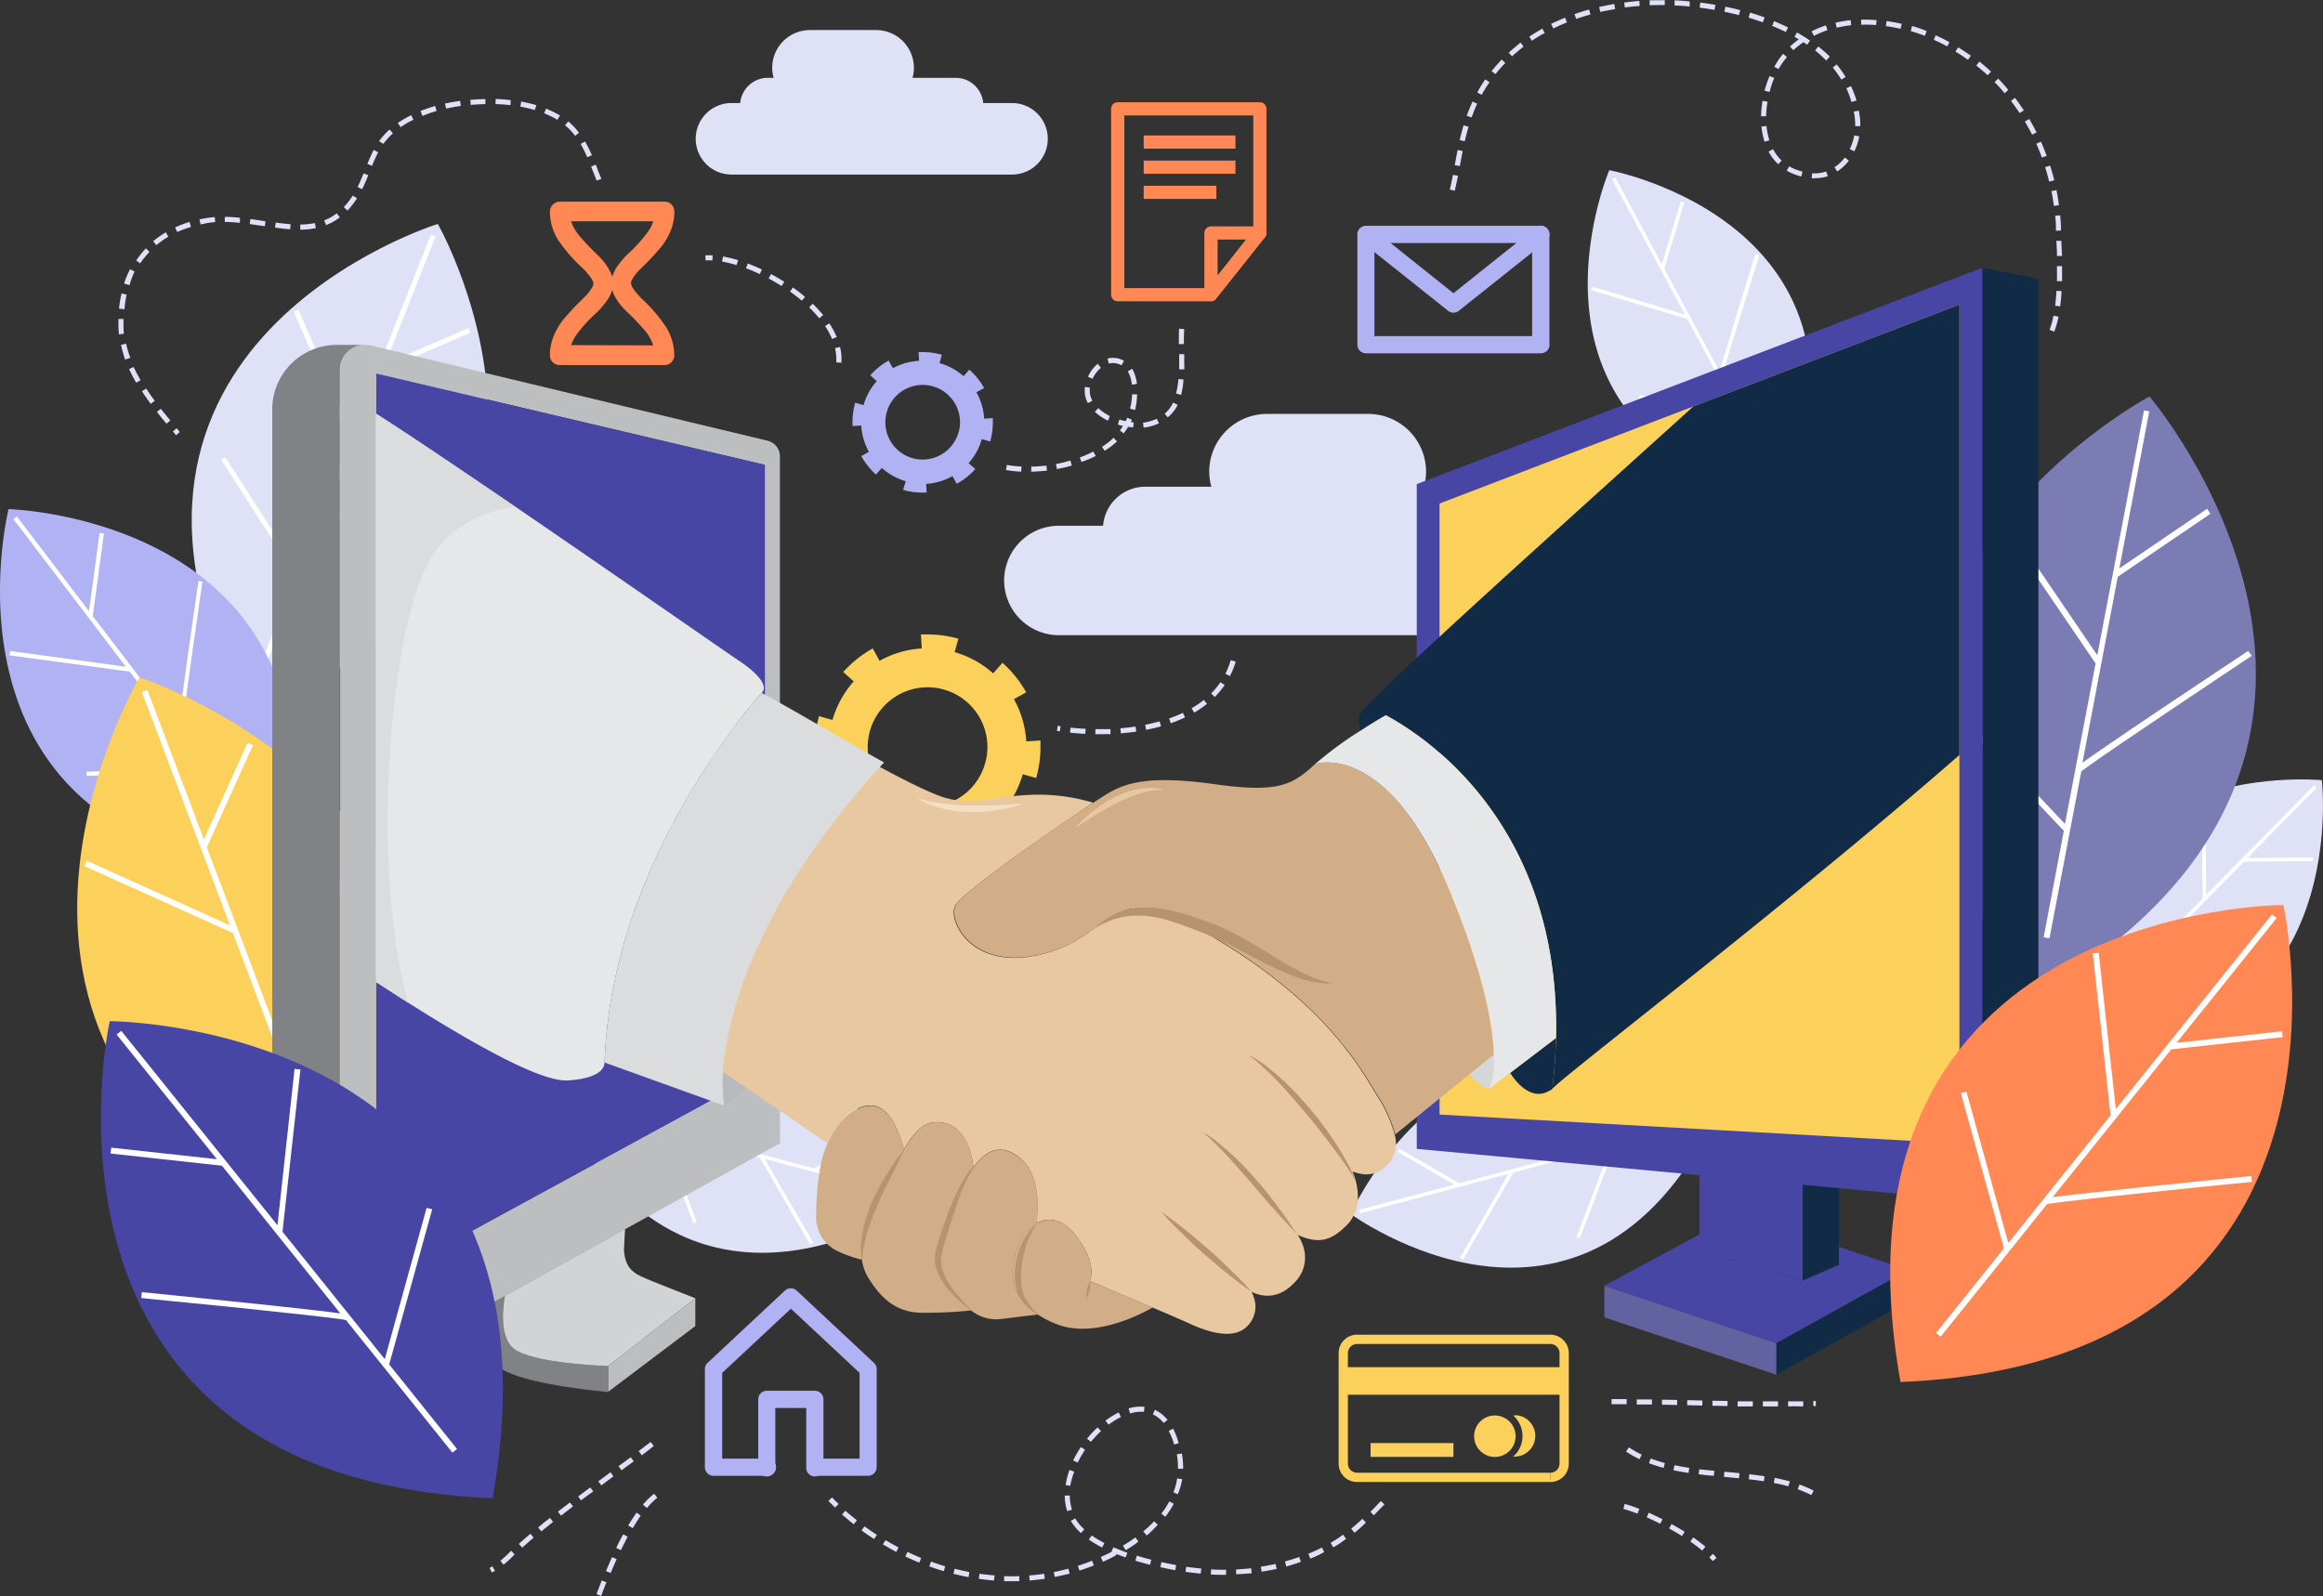 <svg xmlns="http://www.w3.org/2000/svg" viewBox="0 0 460.48 316.44"><rect x="0" y="0" width="460.48" height="316.44" fill="#333333" stroke="none"/><defs><style>.cls-1{fill:#dfe1f7;}.cls-2{fill:#fff;}.cls-3{fill:#b1b2f3;}.cls-4{fill:#fbd15b;}.cls-5{fill:#7c7cb5;}.cls-6{fill:#112b46;}.cls-7{fill:#6262a0;}.cls-8{fill:#4846a5;}.cls-9{fill:#bcbec0;}.cls-10{fill:#808285;}.cls-11{fill:#d1d3d4;}.cls-12{fill:#d4d6d8;}.cls-13{fill:#d1ae88;}.cls-14{fill:#e6e7e8;}.cls-15{fill:#b7babc;}.cls-16{fill:#e8c8a1;}.cls-17{fill:#dbdcdd;}.cls-18{fill:#a1cfe2;}.cls-19{fill:#b79370;}.cls-20{fill:#f85;}.cls-21{fill:#f4dec6;}</style></defs><g id="Calque_2" data-name="Calque 2"><g id="OBJECTS"><path class="cls-1" d="M267.74,240.69s46.08,33.9,72.31-19.26C290.86,188.36,267.74,240.69,267.74,240.69Z"/><path class="cls-2" d="M290.55,216.31s5.4,3.21,10.85,6.4c2.72,1.59,5.45,3.19,7.53,4.38l2.54,1.43.19.1-22.38,6-11.86-6.87-.36.63,11.23,6.5-18.9,5,.19.69,29.47-7.84-9.64,16.63.62.37,10-17.27,19.31-5.14-6.83,17.93.66.25,7-18.4L333,223.69l-.19-.7-20.1,5.35-.36-.17c-1.64-.86-7-4-11.95-6.89l-6.59-3.88-2.1-1.24-.78-.47Z"/><path class="cls-1" d="M182.89,237.74s-46.08,33.9-72.31-19.25C159.77,185.41,182.89,237.74,182.89,237.74Z"/><path class="cls-2" d="M160.07,213.36s-5.4,3.21-10.84,6.4c-2.72,1.59-5.46,3.19-7.53,4.38l-2.54,1.43-.19.1,22.38,6,11.86-6.87.36.63-11.23,6.5,18.9,5-.19.69-29.47-7.84,9.64,16.63-.62.37-10-17.27-19.31-5.14,6.83,17.93-.66.25-7-18.4-12.81-3.41.19-.7,20.1,5.36.36-.18c1.64-.86,7-4,12-6.89l6.59-3.88,2.09-1.24.79-.47Z"/><path class="cls-1" d="M86.79,44.4s-76,23.44-38.28,96.7C126.14,113.49,86.79,44.4,86.79,44.4Z"/><path class="cls-2" d="M95.16,90s-8,3.38-16.11,6.83c-4,1.72-8.08,3.46-11.12,4.79-1.52.67-2.8,1.24-3.7,1.66l-.27.12L75.8,73.51l17.48-7.57-.4-.92L76.33,72.19l10-25.28-.93-.37L69.8,86,59.18,61.43l-.92.4,11,25.44L59.06,113.1,44.67,90.64l-.82.53,14.76,23-6.78,17.13.93.37,10.65-26.89.49-.25c2.32-1.13,10.25-4.54,17.58-7.66l9.78-4.15,3.12-1.32L95.55,91Z"/><path class="cls-3" d="M1.69,100.94S-15,167.89,56.36,172.73C70.65,102.69,1.69,100.94,1.69,100.94Z"/><path class="cls-2" d="M39.34,115.19s-1.09,7.49-2.15,15c-.53,3.77-1,7.55-1.42,10.41-.19,1.43-.34,2.63-.43,3.49l0,.26L18.39,122.15l2.21-16.37-.86-.12-2.1,15.51L3.35,102.41l-.69.52,22.28,29.26L2,129.08l-.12.86,23.84,3.23,14.6,19.18L17.15,153l0,.84,23.73-.63,9.69,12.72.69-.52-15.2-20c0-.09,0-.25,0-.49.2-2.22,1.22-9.64,2.19-16.48.48-3.42,1-6.7,1.3-9.13.18-1.21.32-2.21.43-2.91s.15-1.09.15-1.09Z"/><path class="cls-4" d="M27.65,134.31S-19.5,214.14,70.49,247.76C115.8,163,27.65,134.31,27.65,134.31Z"/><path class="cls-2" d="M70.67,167.11s-4.28,9.24-8.54,18.54C60,190.3,57.88,195,56.3,198.5c-.79,1.77-1.44,3.26-1.89,4.33l-.13.33L41,168l9.14-20.24-1.06-.48-8.66,19.17-11.2-29.65-1.1.41L45.6,183.49,17.2,170.66l-.48,1.06L46.18,185l11.44,30.3-30-8.09-.3,1.1,30.82,8.3,7.59,20.1,1.09-.41L54.89,204.79c0-.12.11-.32.23-.62,1.12-2.78,5.28-11.94,9.15-20.38,1.94-4.22,3.8-8.27,5.19-11.26L71.11,169l.62-1.34Z"/><path class="cls-1" d="M460.25,154.69s-56.91-5.79-52.5,53.32C466.92,211.51,460.25,154.69,460.25,154.69Z"/><path class="cls-2" d="M453,187.28s-6.28,0-12.59,0c-3.15,0-6.32,0-8.71.06-1.19,0-2.2,0-2.91,0h-.22l16.25-16.5,13.7-.11v-.72l-13,.1,13.72-13.94-.51-.5-21.4,21.73-.15-19.23h-.72l.15,20-14,14.24-3.22-18.91-.69.12L422,193l-9.3,9.44.51.51,14.6-14.82.4,0c1.85-.1,8.06-.13,13.79-.14h11Z"/><path class="cls-5" d="M426.08,78.61s-81.9,43.46-22.72,119.12C486.24,149.15,426.08,78.61,426.08,78.61Z"/><path class="cls-2" d="M445.64,129.06s-8.48,5.63-17,11.34c-4.24,2.85-8.49,5.72-11.68,7.92-1.6,1.1-2.94,2-3.88,2.7l-.28.21,7-36.88,18.36-12.48-.65-1-17.4,11.83,5.93-31.14L425,81.37l-9.26,48.55-17.52-25.77-1,.66,18.18,26.74-6.07,31.81L388,140.78l-.83.78,21.94,23.17-4,21.11,1.15.21,6.31-33.11c.09-.08.26-.21.52-.4,2.4-1.8,10.74-7.44,18.45-12.61,3.85-2.59,7.56-5.06,10.3-6.89l3.28-2.19,1.23-.82Z"/><path class="cls-1" d="M319,33.74s-22.38,52.65,35.39,65.93C375.25,44.19,319,33.74,319,33.74Z"/><path class="cls-2" d="M348,50.33s-1.88,6-3.73,12c-.93,3-1.85,6.05-2.53,8.34-.34,1.15-.61,2.11-.8,2.8,0,.08,0,.14-.06.21L329.91,53.29l3.95-13.12-.69-.21-3.75,12.43-9.25-17.23-.63.34L334,62.37l-18.41-5.55-.21.69,19.1,5.76,9.45,17.61-19-2.52-.09.69,19.52,2.59,6.27,11.68.64-.34-9.84-18.33a3.57,3.57,0,0,1,.09-.39c.46-1.8,2.26-7.74,4-13.22.84-2.73,1.66-5.36,2.26-7.3l.72-2.33c.18-.55.27-.87.27-.87Z"/><path class="cls-1" d="M209.9,104.24h8.76A8.4,8.4,0,0,1,227,96.5h13.12a11.59,11.59,0,0,1-.42-3,11.46,11.46,0,0,1,11.43-11.43h20.12a11.46,11.46,0,0,1,11.43,11.43,11.18,11.18,0,0,1-.42,3H284a8.4,8.4,0,0,1,8.33,7.74H295a10.85,10.85,0,1,1,0,21.7H209.9a10.85,10.85,0,1,1,0-21.7Z"/><polygon class="cls-6" points="378.22 251.8 378.22 258.06 352.11 272.56 352.11 266.3 378.22 251.8"/><polygon class="cls-7" points="352.11 266.3 352.11 272.56 318.03 261.2 318.03 254.93 352.11 266.3"/><polygon class="cls-8" points="378.22 251.8 352.11 266.3 318.03 254.93 336.88 244.75 336.88 247.88 357.33 253.89 364.52 250.75 364.52 247.22 378.22 251.8"/><polygon class="cls-6" points="364.52 247.22 364.52 250.75 357.33 253.89 357.33 232.05 364.52 232.44 364.52 247.22"/><polygon class="cls-8" points="357.33 232.05 357.33 253.89 336.88 247.88 336.88 244.75 336.88 230.91 357.33 232.05"/><polygon class="cls-6" points="404.07 233.78 392.93 238.22 392.93 53.09 404.07 55.26 404.07 233.78"/><polygon class="cls-8" points="280.84 227.79 280.84 95.98 392.93 53.1 392.93 238.22 280.84 227.79"/><polygon class="cls-4" points="388.41 60.4 388.41 226.73 285.36 220.99 285.36 99.83 335.69 80.57 388.41 60.4"/><path class="cls-3" d="M195.09,83a12.16,12.16,0,0,0-1.53-5.22l1.52-.84a13.89,13.89,0,0,0-2.93-3.64L191,74.58A12.23,12.23,0,0,0,186.24,72l.47-1.66h0a14,14,0,0,0-3.81-.53c-.27,0-.55,0-.82,0l.1,1.73A12.2,12.2,0,0,0,177,73l-.85-1.51a14,14,0,0,0-3.64,2.92l1.29,1.15a12.2,12.2,0,0,0-2.62,4.77l-1.66-.48v0a14,14,0,0,0-.53,3.81c0,.27,0,.54,0,.81l1.73-.1a12.29,12.29,0,0,0,1.52,5.22l-1.51.84a14,14,0,0,0,2.91,3.65l1.16-1.3a12.05,12.05,0,0,0,4.76,2.63L179,97.14h.05a13.83,13.83,0,0,0,3.8.53l.84,0-.1-1.73a12.31,12.31,0,0,0,5.22-1.54l.84,1.52A13.89,13.89,0,0,0,193.33,93L192,91.83a12.08,12.08,0,0,0,2.62-4.77l1.66.47h0a13.83,13.83,0,0,0,.53-3.8c0-.28,0-.56,0-.83ZM179.86,94.43h0l.08-.3ZM190,85.74a7.4,7.4,0,0,1-7.11,5.38,7.51,7.51,0,0,1-2-.28,7.4,7.4,0,1,1,9.13-5.1Z"/><path class="cls-4" d="M203.44,147a19.59,19.59,0,0,0-2.45-8.37l2.43-1.36a22.58,22.58,0,0,0-4.7-5.85l-1.85,2.09a19.54,19.54,0,0,0-7.64-4.21l.75-2.66h0a22.24,22.24,0,0,0-6.11-.85c-.44,0-.88,0-1.31,0l.16,2.78a19.59,19.59,0,0,0-8.37,2.45L173,128.57a22.34,22.34,0,0,0-5.85,4.68l2.08,1.85a19.65,19.65,0,0,0-4.21,7.65l-2.66-.76,0,0a22.63,22.63,0,0,0-.85,6.11c0,.43,0,.86,0,1.29l2.77-.16a19.76,19.76,0,0,0,2.44,8.38L164.27,159a22.59,22.59,0,0,0,4.68,5.86l1.86-2.08a19.56,19.56,0,0,0,7.64,4.22l-.77,2.66.07,0a22.29,22.29,0,0,0,6.11.85c.45,0,.9,0,1.35,0l-.17-2.78a19.5,19.5,0,0,0,8.38-2.46l1.35,2.43a22.42,22.42,0,0,0,5.85-4.69l-2.08-1.85a19.76,19.76,0,0,0,4.2-7.65l2.66.75h0a22.29,22.29,0,0,0,.85-6.11c0-.45,0-.89,0-1.33ZM179,165.33h0l.13-.48Zm16.28-14A11.86,11.86,0,0,1,183.86,160a11.72,11.72,0,0,1-3.24-.45A11.87,11.87,0,0,1,172,148.15a12.11,12.11,0,0,1,.45-3.24,11.87,11.87,0,0,1,11.42-8.64,11.71,11.71,0,0,1,3.23.45,11.86,11.86,0,0,1,8.64,11.41A11.72,11.72,0,0,1,195.27,151.37Z"/><polygon class="cls-9" points="137.83 257.41 137.83 262.92 120.53 275.97 120.53 270.85 137.83 257.41"/><path class="cls-10" d="M120.53,270.85V276s-16.94-1.44-21.4-4.79c-3.66-2.78-4-10.08-4.06-11.46l5-2.8S98.4,264.8,102,267.47C105.84,270.41,120.53,270.85,120.53,270.85Z"/><path class="cls-9" d="M95.07,259.72,76.44,270.07a5.87,5.87,0,0,1-1.93.68V254.41l77.11-42h3v14.24l-30.7,17.07-23.81,13.23Z"/><path class="cls-9" d="M154.6,90.45V212.38h-3V92.17L74.51,74V68.74L152.1,87.37A3.19,3.19,0,0,1,154.6,90.45Z"/><polygon class="cls-8" points="151.62 92.17 151.62 212.38 74.51 254.41 74.51 74.03 151.62 92.17"/><path class="cls-11" d="M137.83,257.41l-17.3,13.44s-14.69-.44-18.58-3.38c-3.55-2.67-1.86-10.55-1.86-10.55l23.81-13.23-.22,4.15c.29,4.34,2.62,4.89,5.56,6.17Z"/><path class="cls-10" d="M74.51,270.75v.1H73.43A5.64,5.64,0,0,0,74.51,270.75Z"/><path class="cls-9" d="M74.51,254.41v16.34a5.64,5.64,0,0,1-1.08.1,5.94,5.94,0,0,1-6-5.82V73.19a4.9,4.9,0,0,1,5-4.8,5.14,5.14,0,0,1,1.22.14l.92.21V254.41Z"/><path class="cls-10" d="M73.43,270.85H70.35c-9,0-16.38-7.05-16.38-15.75V80.92A12.78,12.78,0,0,1,67,68.39h5.38a4.9,4.9,0,0,0-5,4.8V265A5.94,5.94,0,0,0,73.43,270.85Z"/><path class="cls-12" d="M296.09,209.09c.15,5.09-1,6.85-1,6.85s-2.84-1.19-3.78-3Z"/><path class="cls-6" d="M306.45,216.59c-3.82,1.57-6.95-3.65-6.95-3.65l-.15-.2,9.09-6.92c-.08,3.23-.32,6.61-.73,10.12A9,9,0,0,1,306.45,216.59Z"/><path class="cls-13" d="M240.83,155.49c12.53,1.75,15.32.18,19.85-4,0,0,14.36-5.15,26.88,25.66,6.64,16.3,8.37,26.21,8.53,31.93l-4.74,3.85-14.78,12a27.32,27.32,0,0,0-3.71-8.06c-3.32-5.46-10.44-18.06-32-30.94s-19-1-33.42,3-19.33-6.08-18.1-9.22c1-2.56,17.78-14.19,26.08-19.68,1.85-1.24,3.29-2.16,4-2.6C223.41,155,228.29,153.75,240.83,155.49Z"/><path class="cls-6" d="M388.41,60.4v89.29c-33.66,29.42-80.59,65.22-80.7,66.25.41-3.51.65-6.89.73-10.12.68-29.91-12.57-47.44-23.08-56.59a58.17,58.17,0,0,0-10.65-7.44s-2.15,1.24-4.89,3a4,4,0,0,1-.14-3.32c.56-1.07,6.64-6.89,15.68-15.22,13.15-12.16,32.59-29.66,50.33-45.68Z"/><path class="cls-14" d="M274.71,141.79c7.44,4,34.69,21.44,33.73,64l-9.09,6.92-4.22,3.2s1.11-1.76,1-6.85c-.16-5.72-1.89-15.63-8.53-31.93C275,146.35,260.68,151.5,260.68,151.5a72.18,72.18,0,0,1,9.14-6.71C272.56,143,274.71,141.79,274.71,141.79Z"/><path class="cls-15" d="M143.52,219.2a20,20,0,0,0,4.36-3.61l-4-4.94-2,2.75Z"/><path class="cls-16" d="M274.71,231.3a5.63,5.63,0,0,1-5.29,1.36,9,9,0,0,1-1.33-.39,11.62,11.62,0,0,1,.72,2.12h0c.55,2.26.83,5.86-1.88,8.56s-5,3.72-8.83,2.26c-.29-.11-.57-.23-.88-.37a8.38,8.38,0,0,1,1.41,3.56,6.88,6.88,0,0,1-2,5.87c-2.63,2.82-5.28,2.93-7.26,2.36a9.5,9.5,0,0,1-1.28-.49,6.91,6.91,0,0,1,.52,1.32,5.41,5.41,0,0,1-1,5.08c-2.43,3-6.94,2.08-11.57,0-1.6-.74-4.51-2-7.64-3.32-5.84-2.48-12.38-5.22-12.38-5.22s1.75-3.21-2.83-9.09c-2.59-3.33-5.47-3.68-7.82-2.31,0-.18,1.89-9.74-4-13.61-3.48-2.27-6.26-.56-8.43,2.52,0,0-.45-7.5-5.54-8.79-3.76-1-5.88,1.25-8.25,5.23,0,0-1.81-8.88-6.64-8.76-3.59.1-6.69,3.3-8.52,7.47l-17.54-12-3-2h-.19c.58-10.84,5.14-33.9,30.29-61.06,6.15,3.36,11.49,5.94,13.81,6.58,5.23,1.44,6.7.18,15.06-.47a37.78,37.78,0,0,1,14.29,1.45c-8.3,5.5-26.48,18-27.47,20.61-1.23,3.14,3.65,13.22,18.1,9.22s11.83-15.84,33.42-3,28.71,25.48,32,30.94a27.32,27.32,0,0,1,3.71,8.06A6.23,6.23,0,0,1,274.71,231.3Z"/><path class="cls-13" d="M228.48,259.23s-10.75,6.57-19,3.32a18.66,18.66,0,0,1-2.65-1.25.34.34,0,0,1-.14-.08l-1-.59c-4.94-3.25-5.82-7.72-4.31-12.45a10,10,0,0,1,4-5.56h0a3,3,0,0,1,.63-.3c2.22-1,4.83-.44,7.19,2.61,4.58,5.88,2.83,9.09,2.83,9.09S222.64,256.75,228.48,259.23Z"/><path class="cls-13" d="M205.71,260.63l-.43.06-6.86.83a7.83,7.83,0,0,1-4.9-1,7.16,7.16,0,0,1-1-.68c-2.13-1.74-4.81-4.18-5.51-6-1.17-3.14-.26-8,2.08-14.36a35.48,35.48,0,0,1,3.86-7.92,12.94,12.94,0,0,1,.94-1.21c2-2.27,4.5-3.26,7.49-1.31,5.29,3.45,4.36,11.42,4.11,13.23,0,.22-.06.36-.06.38h0a10,10,0,0,0-4,5.56C199.89,252.91,200.77,257.38,205.71,260.63Z"/><path class="cls-13" d="M192.54,259.81l-.39.05a87.32,87.32,0,0,1-9.64.42c-4.63-.13-7.74-2.51-10.49-7.12a8.15,8.15,0,0,1-.86-2,8,8,0,0,1-.3-1.41c-.71-5.16,2.52-11.35,5.6-16.92,1-1.81,1.88-3.46,2.72-4.88.28-.48.57-.92.84-1.34,2.06-3.13,4.09-4.74,7.41-3.89,4.36,1.1,5.31,6.74,5.49,8.35,0,.28.05.44.05.44a35.48,35.48,0,0,0-3.86,7.92c-2.34,6.4-3.25,11.22-2.08,14.36C187.73,255.63,190.41,258.07,192.54,259.81Z"/><path class="cls-13" d="M176.46,232.84c-3.08,5.57-6.31,11.76-5.6,16.92l-.3-.07h0a25.11,25.11,0,0,1-4.54-1.63,7.42,7.42,0,0,1-4.24-6.79,61,61,0,0,1,.83-10,22.78,22.78,0,0,1,1.41-4.54c1.83-4.17,4.93-7.37,8.52-7.47,4.17-.11,6.1,6.48,6.54,8.27.06.3.1.47.1.49C178.34,229.38,177.46,231,176.46,232.84Z"/><path class="cls-17" d="M143.33,212.58a35,35,0,0,0,.19,6.62l-23.67-8.53c1.38-41.08,31.16-73.28,31.16-73.28,8,4.31,16.53,9.56,24.25,13.78C150.11,178.33,143.91,201.74,143.33,212.58Z"/><path class="cls-14" d="M151,137.38l0,0-.15.17c-.18.21-.5.56-.92,1.06l-.26.31c-.33.38-.7.83-1.13,1.35l-.82,1c-.61.77-1.29,1.65-2,2.62l-.56.75c-.76,1-1.57,2.15-2.42,3.36-.38.54-.76,1.1-1.16,1.68L140.7,151l-.68,1-1.38,2.16-.7,1.13c-.7,1.15-1.41,2.34-2.12,3.57-.24.41-.47.83-.71,1.25-.47.84-1,1.7-1.42,2.59s-.88,1.64-1.31,2.49a1.24,1.24,0,0,1-.1.2l-.69,1.39C130,170,128.42,173.53,127,177.2c-.39,1-.77,2-1.14,3.05s-.76,2.19-1.11,3.3c-.18.54-.35,1.09-.52,1.64a102.08,102.08,0,0,0-3.81,17.88c-.13,1.13-.25,2.27-.34,3.42q-.17,2.07-.24,4.17c-.1,2.9-5.41,3.48-7.41,3.56-5.55.24-19.56-7.85-31.55-15.43-2.21-1.41-4.36-2.8-6.37-4.11V82c6.3,4,16.65,11,27.62,18.45,20,13.67,42,29,45,31C148.29,132.25,152.75,135.49,151,137.38Z"/><path class="cls-17" d="M102.13,100.49c-5.76.78-12.25,3.27-16.49,9.78-8.35,12.85-12.3,61.72-4.76,88.52-2.21-1.41-4.36-2.8-6.37-4.11V82C80.81,86,91.16,93,102.13,100.49Z"/><path class="cls-1" d="M200.62,20.43H194.9a5.49,5.49,0,0,0-5.44-5h-8.58a7.18,7.18,0,0,0,.28-2,7.49,7.49,0,0,0-7.47-7.47H160.54a7.49,7.49,0,0,0-7.47,7.47,7.18,7.18,0,0,0,.28,2h-1.17a5.5,5.5,0,0,0-5.45,5H145a7.09,7.09,0,0,0,0,14.18h55.61a7.09,7.09,0,1,0,0-14.18Z"/><path class="cls-18" d="M294.65,220.31a.44.44,0,0,1,.19.1"/><path class="cls-19" d="M217,184l.44-.38a15,15,0,0,1,1.27-1,13.93,13.93,0,0,1,5.47-2.36,20.45,20.45,0,0,1,8.48.38,43,43,0,0,1,4.52,1.35l2.24.8,1.12.4,1.17.45a71.66,71.66,0,0,1,8.38,4.55c2.56,1.54,4.89,3.05,7,4.11a27.39,27.39,0,0,0,5.25,2.2,8.59,8.59,0,0,0,1.57.37l.57.1-.58,0a9.26,9.26,0,0,1-1.65,0,21.45,21.45,0,0,1-5.73-1.4,71,71,0,0,1-7.51-3.48c-2.67-1.37-5.43-3-8.25-4.16l-1.06-.43L238.6,185l-2.21-.85c-1.46-.54-2.88-1.07-4.27-1.49a21,21,0,0,0-7.73-1.1A15.31,15.31,0,0,0,219,183a12.37,12.37,0,0,0-1.44.73Z"/><path class="cls-19" d="M268.81,234.39l-.18-.33a8.45,8.45,0,0,0-.52-.92c-.46-.8-1.19-1.87-2.09-3.15s-2-2.73-3.18-4.28-2.47-3.18-3.81-4.77-2.69-3.17-4-4.62-2.54-2.78-3.69-3.83c-.56-.54-1.08-1-1.56-1.44s-.88-.81-1.25-1.07l-1.13-.89,1.26.69c.41.22.87.54,1.4.9A18.21,18.21,0,0,1,251.8,212a50.66,50.66,0,0,1,4,3.6c1.4,1.4,2.8,3,4.15,4.58s2.62,3.3,3.75,4.92,2.09,3.19,2.88,4.56a28.56,28.56,0,0,1,1.72,3.41c.18.42.27.78.36,1Z"/><path class="cls-19" d="M257.23,244.85l-.83-.86c-.51-.57-1.27-1.35-2.13-2.33l-3-3.33L248,234.5c-1.12-1.32-2.29-2.59-3.36-3.8s-2.1-2.32-3-3.22-1.69-1.67-2.27-2.16l-.91-.78,1.06.58A25.48,25.48,0,0,1,242,227c1,.84,2.18,1.84,3.36,3s2.35,2.43,3.51,3.74,2.26,2.66,3.25,3.95,1.89,2.54,2.66,3.59,1.34,2,1.77,2.62Z"/><path class="cls-19" d="M248.14,256.15l-.85-.59c-.52-.39-1.31-.91-2.18-1.61s-1.93-1.49-3-2.38-2.22-1.87-3.35-2.85-2.23-2-3.25-3-1.94-1.89-2.74-2.67-1.43-1.5-1.89-2l-.69-.77.86.58c.52.4,1.3.92,2.18,1.62s1.93,1.49,3,2.38,2.21,1.87,3.34,2.85,2.23,2,3.25,3,1.93,1.9,2.74,2.68,1.43,1.49,1.88,2Z"/><path class="cls-16" d="M213.1,164.23l.56-.65c.38-.39.91-1,1.61-1.59a31.51,31.51,0,0,1,2.51-2,24.94,24.94,0,0,1,3.16-1.9,22,22,0,0,1,3.45-1.36q.87-.21,1.68-.36l1.53-.15a9.77,9.77,0,0,1,2.28.2l.84.2-.86,0a16.12,16.12,0,0,0-2.18.25l-1.41.35-1.54.51a34.7,34.7,0,0,0-3.23,1.43c-1.09.53-2.15,1.13-3.13,1.71s-1.91,1.12-2.67,1.63-1.44.9-1.88,1.21Z"/><path class="cls-19" d="M192.54,259.81l-1.13-.84a24.28,24.28,0,0,1-2.74-2.5,13.59,13.59,0,0,1-2.92-4.47,7,7,0,0,1-.4-3.13,7.75,7.75,0,0,1,.33-1.59l.44-1.45c.61-1.93,1.25-3.87,1.94-5.66s1.45-3.4,2.13-4.78a29.93,29.93,0,0,1,1.89-3.18c.52-.73.84-1.13.84-1.13s-.24.45-.63,1.25-.88,2-1.46,3.35-1.13,3.08-1.73,4.87-1.21,3.71-1.79,5.65l-.46,1.45a7.5,7.5,0,0,0-.31,1.35,6.45,6.45,0,0,0,.25,2.66A14.13,14.13,0,0,0,189.2,256c.93,1.18,1.77,2.13,2.38,2.77Z"/><path class="cls-19" d="M205.45,242.61l-.43.77a21.7,21.7,0,0,0-1,2,17.36,17.36,0,0,0-1,3,19,19,0,0,0-.58,3.53,14.78,14.78,0,0,0,.13,3.54,6.53,6.53,0,0,0,1.19,2.76,16.83,16.83,0,0,0,1.4,1.77c.37.42.6.64.6.64s-.28-.15-.76-.45a10.72,10.72,0,0,1-1.79-1.52,6.74,6.74,0,0,1-1.71-3,12.7,12.7,0,0,1-.3-3.86,15.68,15.68,0,0,1,.77-3.76,14.46,14.46,0,0,1,1.47-3,12,12,0,0,1,1.43-1.84Z"/><path class="cls-19" d="M216.1,254l0,.16a3.55,3.55,0,0,1,0,.41,5.6,5.6,0,0,1,0,.57c0,.2,0,.42-.08.63s-.1.43-.16.63-.15.37-.21.52a2.57,2.57,0,0,1-.18.37l-.09.14,0-.16a3.55,3.55,0,0,1,0-.41,5.56,5.56,0,0,1,0-.57,4.78,4.78,0,0,1,.09-.63,5.81,5.81,0,0,1,.15-.63c.06-.19.15-.37.21-.52s.14-.28.18-.37Z"/><path class="cls-19" d="M179.18,228l-.42.93c-.29.58-.67,1.44-1.18,2.42s-1.06,2.15-1.68,3.38-1.24,2.56-1.82,3.9-1.14,2.69-1.59,4c-.22.65-.44,1.27-.61,1.87a14.91,14.91,0,0,0-.45,1.7c-.14.54-.21,1-.3,1.47a7.13,7.13,0,0,0-.16,1.15l-.11,1s-.05-.37-.13-1a8.34,8.34,0,0,1-.06-1.19,9.19,9.19,0,0,1,.06-1.54c.07-.56.13-1.17.26-1.8a15.74,15.74,0,0,1,.46-2,30.33,30.33,0,0,1,1.49-4.14c.62-1.37,1.3-2.7,2-3.91s1.42-2.3,2-3.22,1.2-1.66,1.57-2.19Z"/><path class="cls-3" d="M305.45,68.34v-1.7h-33V48.18h31.26V68.34h1.71v0h1.71V46.48a1.71,1.71,0,0,0-1.71-1.71H270.77a1.71,1.71,0,0,0-1.7,1.71V68.34a1.71,1.71,0,0,0,1.7,1.71h34.68a1.72,1.72,0,0,0,1.21-.5,1.76,1.76,0,0,0,.5-1.21Z"/><path class="cls-3" d="M269.71,47.81l17.34,13.81a1.7,1.7,0,0,0,2.13,0l17.33-13.81a1.7,1.7,0,0,0-2.12-2.67l-16.28,13-16.27-13a1.71,1.71,0,0,0-2.13,2.67Z"/><rect class="cls-4" x="271.69" y="286.12" width="16.42" height="2.74"/><path class="cls-4" d="M300.43,280.65a3.59,3.59,0,0,0-.47,0,5.43,5.43,0,0,1,0,8.15,3.59,3.59,0,0,0,.47,0,4.11,4.11,0,0,0,0-8.21Z"/><path class="cls-4" d="M300.43,284.75a4.11,4.11,0,1,1-4.11-4.1A4.11,4.11,0,0,1,300.43,284.75Z"/><rect class="cls-4" x="266.22" y="271.07" width="43.79" height="5.47"/><path class="cls-4" d="M307.27,293V292H269a1.81,1.81,0,0,1-1.81-1.81v-21.9a1.81,1.81,0,0,1,1.81-1.81h38.32a1.82,1.82,0,0,1,1.82,1.81v21.9a1.82,1.82,0,0,1-1.82,1.81v1.84a3.65,3.65,0,0,0,3.66-3.65v-21.9a3.67,3.67,0,0,0-3.66-3.66H269a3.66,3.66,0,0,0-3.65,3.66v21.9a3.64,3.64,0,0,0,3.65,3.65h38.32Z"/><path class="cls-3" d="M161.52,292.61h10.55a1.71,1.71,0,0,0,1.71-1.71V271.45a1.71,1.71,0,0,0-.54-1.24l-15.32-14.32a1.71,1.71,0,0,0-2.33,0l-15.32,14.32a1.67,1.67,0,0,0-.54,1.24V290.9a1.71,1.71,0,0,0,1.7,1.71H152a1.71,1.71,0,1,0,0-3.41h-8.84v-17l13.62-12.72,13.61,12.72v17h-8.85a1.71,1.71,0,0,0,0,3.41Z"/><path class="cls-3" d="M153.69,290.9V279.16h6.13V290.9a1.71,1.71,0,1,0,3.41,0V277.45a1.71,1.71,0,0,0-1.71-1.7H152a1.7,1.7,0,0,0-1.2.5,1.71,1.71,0,0,0-.5,1.2V290.9a1.71,1.71,0,1,0,3.41,0Z"/><path class="cls-20" d="M452.62,179.44s-92.71,0-75.89,94.58C472.7,270,452.62,179.44,452.62,179.44Z"/><path class="cls-2" d="M446.26,233.17s-10.13,1-20.3,2.07c-5.09.53-10.19,1.08-14,1.52-1.93.22-3.54.41-4.69.57l-.35,0,23.49-29.28,22.08-2.42-.13-1.16-20.91,2.29,19.84-24.73-.91-.73L419.41,219.9l-3.4-31-1.16.13,3.52,32.14L398.1,246.45l-8.3-30-1.1.31,8.53,30.75L383.78,264.3l.91.73,21.1-26.3.65-.11c3-.45,13-1.53,22.2-2.49L441,234.87l3.93-.39,1.47-.15Z"/><path class="cls-8" d="M21.75,202.47s92.71,0,75.9,94.58C1.67,293,21.75,202.47,21.75,202.47Z"/><path class="cls-2" d="M28.12,256.2s10.12,1,20.3,2.07c5.08.53,10.18,1.08,14,1.52,1.93.22,3.54.41,4.69.57l.35.05L44,231.13l-22.08-2.42.13-1.16L43,229.84,23.12,205.12l.91-.74L55,242.93l3.39-31,1.16.12L56,244.22l20.27,25.26,8.3-30,1.1.3-8.52,30.75,13.44,16.76-.91.73-21.1-26.29-.64-.12c-3-.45-13-1.53-22.21-2.48L33.4,257.91l-3.93-.4L28,257.36Z"/><path class="cls-20" d="M127.21,59.23a14.26,14.26,0,0,1-1.69-2,3.65,3.65,0,0,1-.38-.72c0-.14-.06-.25-.09-.36a2.08,2.08,0,0,1,.19-.61,8.47,8.47,0,0,1,1.62-2.12,52.18,52.18,0,0,0,4.24-4.52,13.17,13.17,0,0,0,1.82-3.1,10.16,10.16,0,0,0,.76-3.88,2,2,0,0,0-.57-1.38,1.92,1.92,0,0,0-1.36-.56H111a2,2,0,0,0-1.38.56A2,2,0,0,0,109,42a10.75,10.75,0,0,0,1.64,5.59,31.42,31.42,0,0,0,4.83,5.55,14.43,14.43,0,0,1,1.7,2,3.22,3.22,0,0,1,.38.73,1.33,1.33,0,0,1,.08.35,1.57,1.57,0,0,1-.17.61,9,9,0,0,1-1.63,2.12,52.32,52.32,0,0,0-4.25,4.52,13.46,13.46,0,0,0-1.8,3.1,10.13,10.13,0,0,0-.78,3.88,2,2,0,0,0,.57,1.38,2,2,0,0,0,1.38.56h20.78a1.92,1.92,0,0,0,1.36-.56,2,2,0,0,0,.57-1.38,10.67,10.67,0,0,0-1.62-5.59A30.33,30.33,0,0,0,127.21,59.23ZM114.69,46.57a9.68,9.68,0,0,1-1.3-2.21c-.07-.16-.11-.32-.17-.48H129.5a7.67,7.67,0,0,1-.76,1.65,28.25,28.25,0,0,1-4.29,4.83,17.78,17.78,0,0,0-2.17,2.57,6.62,6.62,0,0,0-.78,1.55,2,2,0,0,0-.14.43,6.39,6.39,0,0,0-.37-1,11.85,11.85,0,0,0-2.34-3.16A54.76,54.76,0,0,1,114.69,46.57Zm-1.47,21.86a7.35,7.35,0,0,1,.76-1.64A27.8,27.8,0,0,1,118.26,62a18.41,18.41,0,0,0,2.18-2.57,7.76,7.76,0,0,0,.78-1.55,2.71,2.71,0,0,0,.14-.43,6.32,6.32,0,0,0,.35,1,12.39,12.39,0,0,0,2.35,3.16,51,51,0,0,1,4,4.19A9.8,9.8,0,0,1,129.33,68c0,.16.11.32.17.48Z"/><path class="cls-20" d="M249.74,21.58h-1.3V45.74l-9,11.38H222.87V22.89h26.87V21.58h0V20.27H221.56a1.31,1.31,0,0,0-1.31,1.31V58.43a1.3,1.3,0,0,0,1.31,1.31h18.49a1.27,1.27,0,0,0,1-.5L250.77,47a1.3,1.3,0,0,0,.28-.81V21.58a1.31,1.31,0,0,0-1.31-1.31Z"/><path class="cls-20" d="M240.05,58.43h1.31V47.5H247l-8,10.12,1,.81h0l1,.81L250.77,47a1.3,1.3,0,0,0,.15-1.38,1.32,1.32,0,0,0-1.18-.74h-9.69a1.31,1.31,0,0,0-1.31,1.31V58.43a1.31,1.31,0,0,0,.88,1.24,1.3,1.3,0,0,0,1.45-.43Z"/><polyline class="cls-20" points="226.71 29.47 244.9 29.47 244.9 26.86 226.71 26.86"/><polyline class="cls-20" points="226.71 34.46 244.9 34.46 244.9 31.84 226.71 31.84"/><polyline class="cls-20" points="226.71 39.44 241.12 39.44 241.12 36.83 226.71 36.83"/><path class="cls-1" d="M407.21,65.75l-.93-.35a18.25,18.25,0,0,0,.78-2.81l1,.2A19,19,0,0,1,407.21,65.75Zm1.17-5-1-.14c.12-.91.21-1.9.27-2.95l1,.06C408.6,58.83,408.5,59.85,408.38,60.79Zm.37-5-1,0c0-.62,0-1.24,0-1.86,0-.38,0-.75,0-1.12h1c0,.37,0,.75,0,1.13C408.77,54.49,408.76,55.12,408.75,55.75Zm-1-5c0-1-.07-2-.12-3l1,0c0,1,.09,2,.12,3Zm-.21-5,0-.86c0-.71-.08-1.41-.15-2.11l1-.09c.06.72.11,1.43.15,2.16l0,.85Zm-.41-4.93c-.13-1-.29-2-.48-2.93l1-.2c.2,1,.36,2,.49,3Zm-118.73-3-1-.23c.23-1,.43-1.94.62-2.92l1,.19C288.8,35.89,288.59,36.87,288.37,37.85ZM406.19,36c-.23-1-.5-1.92-.79-2.86l1-.3c.3,1,.58,1.94.81,2.92Zm-46.6-.64h-.45l.05-1A7.49,7.49,0,0,0,362,34l.32.95A8.65,8.65,0,0,1,359.59,35.33ZM357.07,35a10.69,10.69,0,0,1-1.57-.52,8.2,8.2,0,0,1-1.33-.65l.5-.86a9.54,9.54,0,0,0,1.2.59,12.68,12.68,0,0,0,1.44.47Zm7.12-1-.55-.84a7.81,7.81,0,0,0,2.05-1.93l.8.61A9.22,9.22,0,0,1,364.19,34Zm-74.82-1.07-1-.19c.19-1,.37-2,.57-3l1,.2C289.73,31,289.55,32,289.37,32.93Zm63.11-.37a9.71,9.71,0,0,1-1.9-2.51l.89-.47a8.71,8.71,0,0,0,1.7,2.26Zm52.28-1.32c-.34-.93-.71-1.86-1.11-2.75l.92-.4c.4.91.78,1.86,1.13,2.81ZM367.58,30l-.9-.43a11.11,11.11,0,0,0,.88-2.72l1,.18A11.74,11.74,0,0,1,367.58,30Zm-17.8-1.91a14.49,14.49,0,0,1-.61-3l1-.1a13.64,13.64,0,0,0,.57,2.83ZM290.35,28l-1-.22c.25-1.07.5-2,.76-2.93l1,.28C290.83,26.05,290.59,27,290.35,28ZM402.81,26.7c-.44-.88-.92-1.75-1.42-2.6l.86-.51c.51.87,1,1.76,1.45,2.67ZM368.75,25l-1,0v-.22a12.45,12.45,0,0,0-.15-1.93c0-.24-.08-.48-.13-.72l1-.19c.05.25.09.5.13.75a13.29,13.29,0,0,1,.17,2.09ZM291.7,23.29l-.95-.33c.27-.76.56-1.49.87-2.18.09-.22.19-.43.29-.64l.9.42c-.09.21-.19.42-.28.62C292.24,21.85,292,22.56,291.7,23.29Zm58.39-.24-1,0a21.38,21.38,0,0,1,.29-3.05l1,.16A19.48,19.48,0,0,0,350.09,23.05Zm50.26-.62c-.55-.83-1.13-1.64-1.72-2.42l.79-.61c.61.8,1.2,1.63,1.76,2.48ZM367,20.22A18.64,18.64,0,0,0,366,17.5l.91-.43a20.59,20.59,0,0,1,1.1,2.86Zm-73.29-1.41-.88-.48c.49-.89,1-1.76,1.6-2.59l.83.57A26.7,26.7,0,0,0,293.71,18.81Zm103.67-.33c-.63-.75-1.3-1.49-2-2.19l.71-.7c.71.72,1.4,1.47,2,2.24Zm-46.6-.25-1-.25a23.16,23.16,0,0,1,1-2.91l.92.39A21,21,0,0,0,350.78,18.23ZM365,15.78a21.45,21.45,0,0,0-1.69-2.38l.77-.63a20.56,20.56,0,0,1,1.77,2.5ZM394,14.92c-.72-.67-1.48-1.31-2.25-1.92l.62-.79c.79.63,1.57,1.29,2.31,2Zm-97.54-.2-.78-.62c.63-.79,1.3-1.56,2-2.29l.72.69C297.68,13.21,297,14,296.42,14.72Zm56.14-1-.88-.48a15.19,15.19,0,0,1,1.74-2.57l.76.65A14.16,14.16,0,0,0,352.56,13.7ZM362,12a24.41,24.41,0,0,0-2.19-2l.62-.78a25,25,0,0,1,2.28,2Zm28.1-.14c-.8-.57-1.63-1.12-2.47-1.63l.52-.85c.86.52,1.71,1.08,2.53,1.67Zm-90.36-.68-.67-.74c.74-.67,1.53-1.33,2.34-2l.6.8C301.25,9.84,300.49,10.48,299.77,11.13Zm55.76-1.22-.68-.74a20.08,20.08,0,0,1,1.75-1.42l-.85-.49.49-.87c.91.51,1.78,1.05,2.59,1.61l-.57.82-.74-.5A18,18,0,0,0,355.53,9.91ZM386,9.2l-1.19-.62q-.72-.36-1.47-.69L383.7,7l1.51.71,1.21.64Zm-82.3-1.1-.56-.83c.83-.56,1.7-1.09,2.59-1.59l.49.87C305.3,7,304.45,7.56,303.65,8.1Zm55.86-1-.46-.89a22.3,22.3,0,0,1,2.84-1.18l.32.95A19.62,19.62,0,0,0,359.51,7.14Zm22,0c-.92-.35-1.87-.66-2.81-.94l.28-1c1,.28,1.94.6,2.88,1ZM354,6.34c-.86-.42-1.77-.83-2.71-1.21l.38-.93c.95.39,1.89.81,2.77,1.24Zm22.74-.63c-1-.22-1.95-.4-2.91-.53l.14-1c1,.13,2,.32,3,.55Zm-68.83-.07-.44-.9c.89-.44,1.82-.85,2.77-1.23l.37.93C309.7,4.81,308.79,5.21,307.92,5.64Zm56.17-.14-.23-1a26.42,26.42,0,0,1,3-.5l.1,1A22.34,22.34,0,0,0,364.09,5.5Zm7.8-.53a26.58,26.58,0,0,0-2.95-.07l0-1A28.41,28.41,0,0,1,372,4Zm-22.44-.55c-.91-.32-1.86-.63-2.83-.92l.29-1c1,.29,1.95.61,2.88.94Zm-37-.68-.33-.94c.94-.33,1.91-.64,2.89-.91l.27,1C314.34,3.12,313.39,3.42,312.47,3.74ZM344.71,3c-.94-.24-1.91-.47-2.9-.67l.21-1c1,.2,2,.43,2.94.68Zm-27.49-.61-.23-1c1-.22,2-.43,3-.6l.17,1C319.15,2,318.17,2.14,317.22,2.37Zm22.64-.43c-1-.18-2-.32-2.94-.45l.12-1c1,.13,2,.28,3,.45Zm-17.77-.46-.13-1c1-.13,2-.24,3-.32l.07,1C324.05,1.25,323.06,1.35,322.09,1.48Zm12.85-.21c-1-.1-2-.17-3-.21l0-1c1,0,2,.12,3,.21ZM327,1.05l0-1c.81,0,1.63,0,2.44,0H330V1h-.58C328.62,1,327.82,1,327,1.05Z"/><path class="cls-1" d="M34.91,86.3l-.64-.75L35,84.9l.64.75ZM33,84c-.63-.75-1.27-1.53-1.9-2.33l.78-.62q.94,1.19,1.89,2.31Zm-3.13-3.93c-.64-.87-1.2-1.68-1.73-2.49l.84-.55c.51.8,1.07,1.6,1.7,2.44ZM27,75.88c-.53-.91-1-1.82-1.41-2.7l.9-.42c.4.85.86,1.73,1.38,2.62Zm-2.2-4.58A22.64,22.64,0,0,1,24,68.37l1-.22a20.67,20.67,0,0,0,.84,2.8Zm-1.21-5a16,16,0,0,1-.11-1.69v-.48c0-.3,0-.6,0-.89l1,0c0,.28,0,.57,0,.86v.46c0,.53,0,1.07.1,1.6Zm1-5-1-.11a23.92,23.92,0,0,1,.51-3l1,.22A22.49,22.49,0,0,0,24.66,61.35Zm1-4.78-1-.31a19.84,19.84,0,0,1,1.19-2.83l.89.45A18.84,18.84,0,0,0,25.67,56.57Zm2.12-4.36L27,51.66a17.21,17.21,0,0,1,1.92-2.41l.72.69A17.33,17.33,0,0,0,27.79,52.21ZM31,48.61l-.64-.77a18.83,18.83,0,0,1,2.51-1.77l.51.86A17.81,17.81,0,0,0,31,48.61ZM35.13,46l-.42-.91A23.15,23.15,0,0,1,37.57,44l.29,1A22.69,22.69,0,0,0,35.13,46Zm24.39-.48v-1a16,16,0,0,0,2.89-.29l.2,1A17.17,17.17,0,0,1,59.52,45.55Zm-2-.06c-.89-.07-1.84-.17-3-.33l.14-1c1.14.16,2.08.26,2.94.32Zm-5-.62L52,44.79l-2.5-.37.14-1,2.51.38.47.07Zm12.11-.22-.36-.93a10,10,0,0,0,2.49-1.39l.6.8A11.22,11.22,0,0,1,64.59,44.65ZM39.76,44.5l-.22-1c.41-.09.82-.17,1.24-.24.58-.1,1.18-.17,1.8-.22l.07,1a15.18,15.18,0,0,0-1.7.21C40.55,44.34,40.15,44.41,39.76,44.5Zm7.8-.32c-1.08-.11-2.05-.17-3-.18V43c.93,0,1.93.07,3,.18Zm21.32-2.43-.73-.69a15.11,15.11,0,0,0,1.78-2.29l.84.54A16.42,16.42,0,0,1,68.88,41.75Zm2.9-4.23-.9-.44c.44-.89.84-1.83,1.19-2.72l.93.38C72.64,35.64,72.24,36.6,71.78,37.52Zm46.5-1.71c-.25-.6-.49-1.22-.73-1.84l-.38-.95.93-.37.38,1c.24.61.48,1.22.73,1.82ZM73.75,32.88l-.93-.38c.34-.83.76-1.81,1.26-2.77l.89.46A29,29,0,0,0,73.75,32.88Zm42.66-1.7a25.75,25.75,0,0,0-1.31-2.63l.87-.5a26.68,26.68,0,0,1,1.36,2.73ZM76,28.54,75.14,28l.28-.38a13.56,13.56,0,0,1,1.8-1.93l.67.75a12.72,12.72,0,0,0-1.67,1.79C76.13,28.3,76.05,28.42,76,28.54ZM114,26.93a11.6,11.6,0,0,0-2-2.09l.64-.77a12.45,12.45,0,0,1,2.13,2.26ZM79.42,25.21l-.57-.82a20.63,20.63,0,0,1,2.66-1.55l.44.9A19.1,19.1,0,0,0,79.42,25.21Zm31.07-1.46a20.58,20.58,0,0,0-2.62-1.29l.37-.92A20.18,20.18,0,0,1,111,22.89ZM83.74,23,83.37,22c.92-.36,1.89-.69,2.89-1l.28,1C85.57,22.29,84.63,22.6,83.74,23ZM106,21.82a27.17,27.17,0,0,0-2.86-.68l.18-1a30,30,0,0,1,3,.71Zm-17.57-.29-.22-1c1-.21,2-.39,3-.53l.13,1C90.39,21.14,89.41,21.32,88.45,21.53Zm12.76-.68c-.95-.11-1.94-.18-2.95-.21l0-1c1,0,2.06.11,3,.22Zm-7.88-.05-.09-1c1-.09,2-.14,3-.16l0,1C95.32,20.66,94.33,20.71,93.33,20.8Z"/><path class="cls-1" d="M204.42,93.52l0-1a29.25,29.25,0,0,0,3-.21l.12,1C206.45,93.42,205.42,93.5,204.42,93.52Zm-2,0a25,25,0,0,1-3-.33l.17-1a24.86,24.86,0,0,0,2.92.31Zm7.09-.51-.19-1c1-.19,1.93-.42,2.86-.7l.29,1A30.38,30.38,0,0,1,209.47,93Zm4.89-1.37-.35-.93a27.31,27.31,0,0,0,2.69-1.18l.46.89A29.22,29.22,0,0,1,214.36,91.61Zm4.58-2.22-.53-.84a13.22,13.22,0,0,0,2.28-1.78l.69.72A14.69,14.69,0,0,1,218.94,89.39Zm3.81-3.47-.8-.59q.31-.43.6-.9c-.34-.08-.69-.18-1-.28l.3-1c.41.13.83.24,1.24.33a7.32,7.32,0,0,0,.33-.69l.91.41c-.06.15-.14.31-.21.46l.56.06-.09,1-1-.12A12.85,12.85,0,0,1,222.75,85.92Zm3.9-1.16-.1-1c.22,0,.43-.05.64-.09a9.57,9.57,0,0,0,2.08-.67l.42.91a10.42,10.42,0,0,1-2.31.74Zm-7.06-1.38a10.49,10.49,0,0,1-2.6-1.76l.69-.73A9.22,9.22,0,0,0,220,82.48Zm11.89-.62-.65-.76a6.88,6.88,0,0,0,1.68-2.2l.9.44A7.73,7.73,0,0,1,231.48,82.76ZM225,81.29l-1-.26a12.63,12.63,0,0,0,.41-2.85l1,0A14.65,14.65,0,0,1,225,81.29Zm-9.35-1.37a5.06,5.06,0,0,1-.62-2.08c0-.14,0-.27,0-.41s0-.47,0-.7l1,.12a3.77,3.77,0,0,0,0,.58c0,.11,0,.22,0,.33a4.35,4.35,0,0,0,.51,1.69Zm18.47-1.64-1-.26a16,16,0,0,0,.48-2.87l1,.09A16.83,16.83,0,0,1,234.14,78.28Zm-9.75-2a6.68,6.68,0,0,0-.81-2.65l.86-.52a7.78,7.78,0,0,1,.95,3Zm-7.81-1.17-.9-.42a7.07,7.07,0,0,1,1.94-2.55l.63.78A6.23,6.23,0,0,0,216.58,75.09Zm18.19-1.88-1,0c0-.33,0-.65,0-1,0-.67,0-1.35,0-2l1,0c0,.68,0,1.36,0,2C234.78,72.55,234.77,72.88,234.77,73.21Zm-12.43-.79a3.36,3.36,0,0,0-2.52-.35l-.26-1a4.35,4.35,0,0,1,3.27.45Zm11.36-4.21c0-.4,0-.79,0-1.17,0-.66,0-1.29.05-1.88l1,.07c0,.57-.05,1.18-.05,1.81,0,.38,0,.76,0,1.15Z"/><path class="cls-1" d="M166.78,71.92l-1-.07c0-.21,0-.41,0-.62a9.3,9.3,0,0,0-.26-2.2l1-.23a10.21,10.21,0,0,1,.29,2.43C166.8,71.46,166.8,71.69,166.78,71.92Zm-1.84-4.71a14.8,14.8,0,0,0-1.38-2.54l.83-.56a16.57,16.57,0,0,1,1.48,2.72ZM162.4,63.1a26.52,26.52,0,0,0-2-2.16l.69-.72a25.42,25.42,0,0,1,2.08,2.25Zm-3.46-3.48c-.73-.62-1.52-1.23-2.34-1.81l.58-.81c.84.59,1.65,1.22,2.4,1.86Zm-4-2.91c-.83-.52-1.69-1-2.57-1.49l.47-.88c.9.48,1.78,1,2.63,1.53Zm-4.33-2.37c-.91-.43-1.83-.82-2.73-1.15l.35-.94c.92.35,1.87.74,2.8,1.18ZM146,52.56a24.71,24.71,0,0,0-2.86-.7l.18-1a26.56,26.56,0,0,1,3,.72Zm-4.79-.93a12.09,12.09,0,0,0-1.34,0l-.05-1a14.18,14.18,0,0,1,1.45,0Z"/><path class="cls-1" d="M217.87,145.57h-.74l0-1c1,0,2,0,3,0l0,1C219.39,145.56,218.63,145.57,217.87,145.57Zm-2.76-.07c-1-.05-2-.13-3-.23l.1-1c1,.11,2,.18,3,.23Zm7.07-.1-.08-1c1-.08,2-.2,3-.34l.14,1C224.22,145.2,223.2,145.31,222.18,145.4ZM210.09,145l-.58-.09.16-1,.57.09Zm17.1-.3-.19-1c1-.2,2-.43,2.87-.68l.28,1C229.2,144.27,228.21,144.51,227.19,144.71Zm4.89-1.31-.33-.94a27.25,27.25,0,0,0,2.73-1.11l.43.9A27.85,27.85,0,0,1,232.08,143.4Zm4.64-2.1-.51-.87a19.35,19.35,0,0,0,2.42-1.64l.62.78A20.45,20.45,0,0,1,236.72,141.3Zm4.07-3.1-.71-.7a16.84,16.84,0,0,0,1.85-2.23l.83.56A17,17,0,0,1,240.79,138.2Zm3-4.15-.89-.45a15.36,15.36,0,0,0,1.06-2.69l1,.27A16.31,16.31,0,0,1,243.8,134.05Z"/><path class="cls-1" d="M200.57,313.51c-.51,0-1,0-1.52,0l0-1q1.48.06,3,0l0,1C201.58,313.5,201.07,313.51,200.57,313.51Zm-3.54-.14c-1-.08-2-.19-3-.34l.14-1c1,.14,2,.25,3,.33Zm7.07,0-.08-1c1-.08,2-.19,2.95-.34l.15,1C206.12,313.17,205.11,313.29,204.1,313.37ZM192,312.7c-1-.19-2-.41-3-.66l.24-1c1,.25,1.93.46,2.9.65Zm17.09,0-.2-1c1-.19,1.92-.42,2.89-.68l.26,1C211.07,312.23,210.08,312.47,209.11,312.66Zm33.51-.46c-.86,0-1.72,0-2.58-.07l.05-1c.84.05,1.69.07,2.53.07h.44v1Zm2.46-.06-.05-1c1-.05,2-.13,3-.24l.11,1C247.1,312,246.09,312.09,245.08,312.14ZM238,312c-1-.09-2-.21-3-.35l.14-1c1,.14,2,.26,3,.34Zm12.09-.37-.16-1c1-.15,2-.34,2.92-.55l.22,1C252.11,311.27,251.11,311.46,250.11,311.62Zm-63-.12c-1-.28-1.94-.6-2.88-.95l.35-.94c.92.34,1.87.65,2.81.94Zm26.88-.11-.3-.95c1-.31,1.89-.64,2.8-1l.36.93C215.94,310.74,215,311.08,214,311.39Zm19-.07-1.35-.26-1.61-.35.22-1,1.59.34,1.33.25Zm22-.75-.26-1c1-.26,1.9-.55,2.83-.87l.33.95C257,310,256,310.3,255.05,310.57Zm-27-.33c-1-.25-2-.52-2.91-.81l.29-1c.92.29,1.88.56,2.87.81Zm-45.74-.42c-.93-.38-1.87-.79-2.77-1.22l.43-.91c.89.43,1.8.83,2.72,1.21Zm36.38-.21-.41-.92c.72-.31,1.43-.64,2.11-1h0l.4-.92c.85.37,1.78.74,2.76,1.08l-.33.94c-.66-.23-1.3-.47-1.91-.72l.11.21C220.6,308.75,219.67,309.2,218.74,309.61Zm41.11-.63-.37-.93c.91-.37,1.82-.78,2.69-1.22l.45.89C261.73,308.18,260.79,308.6,259.85,309Zm-82.06-1.29c-.9-.47-1.78-1-2.64-1.48l.51-.86c.84.51,1.72,1,2.59,1.46Zm45.45-.39-.51-.86c.87-.51,1.7-1.06,2.47-1.62l.59.81C225,306.21,224.14,306.77,223.24,307.3Zm-4.64-.48a23.73,23.73,0,0,1-2.63-1.57l.57-.82a21.23,21.23,0,0,0,2.52,1.5Zm45.8-.07-.51-.86c.84-.5,1.67-1,2.47-1.62l.59.81C266.12,305.68,265.26,306.24,264.4,306.75Zm-91-1.61c-.84-.54-1.68-1.12-2.49-1.71l.59-.81c.8.58,1.62,1.15,2.45,1.68Zm54-.75-.64-.77a23,23,0,0,0,2.14-2l.73.68A25,25,0,0,1,227.39,304.39Zm-13-.43a10.75,10.75,0,0,1-2-2.42l.86-.5a9.66,9.66,0,0,0,1.81,2.18Zm54.2-.1-.63-.78c.75-.6,1.48-1.24,2.24-1.95l.68.74C270.07,302.59,269.32,303.24,268.56,303.86Zm-99.23-1.65c-.79-.62-1.57-1.27-2.33-1.94l.66-.75c.74.65,1.51,1.29,2.29,1.9ZM231,300.73l-.79-.61a17.16,17.16,0,0,0,1.58-2.44l.88.47A17.69,17.69,0,0,1,231,300.73Zm41.36-.26-.71-.71c.69-.69,1.38-1.41,2.06-2.15l.74.68C273.7,299,273,299.77,272.31,300.47Zm-60.81-.85a10.81,10.81,0,0,1-.49-3.1h1a9.55,9.55,0,0,0,.44,2.81Zm-46-.71-1.34-1.31.71-.71c.43.44.87.87,1.32,1.3Zm68-2.64-.94-.35a14.55,14.55,0,0,0,.74-2.79l1,.15A15,15,0,0,1,233.47,296.27Zm-21.32-1.67-1-.15a16.35,16.35,0,0,1,.77-3l.95.34A15.13,15.13,0,0,0,212.15,294.6Zm22.28-3.38h-1V291a16.18,16.18,0,0,0-.23-2.65l1-.17a16.06,16.06,0,0,1,.25,2.82ZM213.63,290l-.9-.44a21.48,21.48,0,0,1,1.53-2.66l.83.56A20.81,20.81,0,0,0,213.63,290Zm19.13-3.58-.09-.3a14.45,14.45,0,0,0-1-2.4l.88-.46a15,15,0,0,1,1,2.56l.09.32Zm-16.51-.54-.77-.63a22.24,22.24,0,0,1,2.09-2.24l.68.73A24,24,0,0,0,216.25,285.88Zm3.49-3.4-.61-.8a16.62,16.62,0,0,1,2.63-1.63l.44.9A15.26,15.26,0,0,0,219.74,282.48Zm10.93-.34a6.19,6.19,0,0,0-2.15-1.71l.41-.9a7,7,0,0,1,2.51,2ZM224,280.25l-.28-1a8.26,8.26,0,0,1,3.15-.32l-.1,1A7.29,7.29,0,0,0,224,280.25Z"/><path class="cls-1" d="M351.33,278.85h-1.88v-1h3v1Zm3.12,0v-1c1,0,2,0,3,0l0,1C356.46,278.82,355.46,278.83,354.45,278.84Zm-7,0-3,0,0-1,3,0Zm-5-.08-3-.05,0-1,3,.05Zm17,0,0-1,.5,0,0,1Zm-22-.09-3-.07,0-1,3,.07Zm-5-.11-3-.06,0-1,3,.06Zm-5-.1-3,0v-1l3,0Zm-5-.06h-3v-1h3Z"/><path class="cls-1" d="M359.06,296.43a23.81,23.81,0,0,0-2.7-1.15l.34-.94a24,24,0,0,1,2.81,1.2Zm-4.57-1.74c-.91-.25-1.85-.47-2.88-.67l.19-1c1.06.21,2,.43,3,.69Zm-4.83-1c-1-.15-2-.28-3-.39l.11-1c1,.12,2,.25,3,.4Zm-4.94-.6-2.42-.22-.57-.06.09-1,.57.05,2.42.22Zm-5-.46c-1-.1-2-.2-3-.32l.12-1c1,.11,2,.22,3,.31Zm-5-.59c-1.07-.16-2-.33-3-.53l.21-1c.91.2,1.87.36,2.92.52Zm-4.95-1a28.37,28.37,0,0,1-2.91-.93l.36-.93c.87.33,1.82.63,2.81.9ZM325,289.32a21,21,0,0,1-2.67-1.52l.56-.83a20.14,20.14,0,0,0,2.54,1.44Z"/><path class="cls-1" d="M339.48,309.52c-.19-.25-.41-.5-.65-.76l.73-.68a8.51,8.51,0,0,1,.71.83Zm-2.06-2.09c-.68-.57-1.48-1.17-2.35-1.78l.56-.82a27.91,27.91,0,0,1,2.43,1.84Zm-4-2.87c-.81-.51-1.67-1-2.56-1.51l.48-.87c.91.5,1.79,1,2.61,1.53Zm-4.32-2.44c-.91-.46-1.81-.89-2.68-1.28l.4-.91c.89.39,1.81.83,2.74,1.3Zm-4.51-2a24.78,24.78,0,0,0-2.79-.94l.26-1a27.33,27.33,0,0,1,2.9,1Z"/><path class="cls-1" d="M97.49,311.78l-.44-.9.57-.31.5.87Zm2.33-1.54-.63-.77c.71-.58,1.39-1.24,2-1.87l.13-.13.69.72-.13.13C101.26,309,100.56,309.64,99.82,310.24Zm3.69-3.39-.66-.75c.75-.67,1.51-1.32,2.28-2l.65.76C105,305.54,104.26,306.19,103.51,306.85Zm3.8-3.23-.64-.77q1.17-1,2.34-1.89l.63.78C108.85,302.36,108.08,303,107.31,303.62Zm3.89-3.11-.61-.79c.79-.62,1.59-1.23,2.38-1.83l.61.79C112.78,299.29,112,299.89,111.2,300.51Zm4-3-.6-.8,2.4-1.8.6.8Q116.37,296.56,115.17,297.48Zm4-3-.6-.8,2.41-1.8.59.8Zm4-3-.59-.81,2.42-1.77.59.81Zm4-3-.6-.8c.8-.6,1.6-1.2,2.38-1.81l.62.79C128.83,287.34,128,287.94,127.22,288.54Z"/><path class="cls-1" d="M119.21,316.44l-.93-.36,0-.13c.31-.79.65-1.67,1-2.6l.93.38c-.38.93-.72,1.8-1,2.58Zm1.84-4.56-.93-.38c.38-.9.78-1.83,1.21-2.77l.91.42C121.82,310.07,121.42,311,121.05,311.88Zm2-4.54-.9-.43c.46-1,.93-1.86,1.38-2.7l.88.48C124,305.51,123.54,306.4,123.08,307.34Zm2.34-4.37-.86-.51c.56-.93,1.12-1.79,1.67-2.55l.81.59C126.5,301.23,126,302.07,125.42,303Zm2.82-4-.76-.65a14.81,14.81,0,0,1,2.23-2.15l.61.79A14.32,14.32,0,0,0,128.24,299Z"/><path class="cls-21" d="M181.86,158.27s.32.11.88.25,1.37.31,2.33.51,2.09.32,3.3.45c.61.07,1.24.09,1.88.16s1.28.07,1.93.07c1.3,0,2.6,0,3.83,0l1.77-.06,1.58-.1c1-.06,1.81-.13,2.39-.17l.92,0-.87.29c-.57.14-1.35.45-2.34.62l-1.59.32c-.56.08-1.16.17-1.79.24a31.56,31.56,0,0,1-3.93.16c-.67,0-1.34-.08-2-.13s-1.31-.15-1.93-.27a25,25,0,0,1-3.33-.86,16,16,0,0,1-2.24-.95C182.14,158.46,181.86,158.27,181.86,158.27Z"/></g></g></svg>